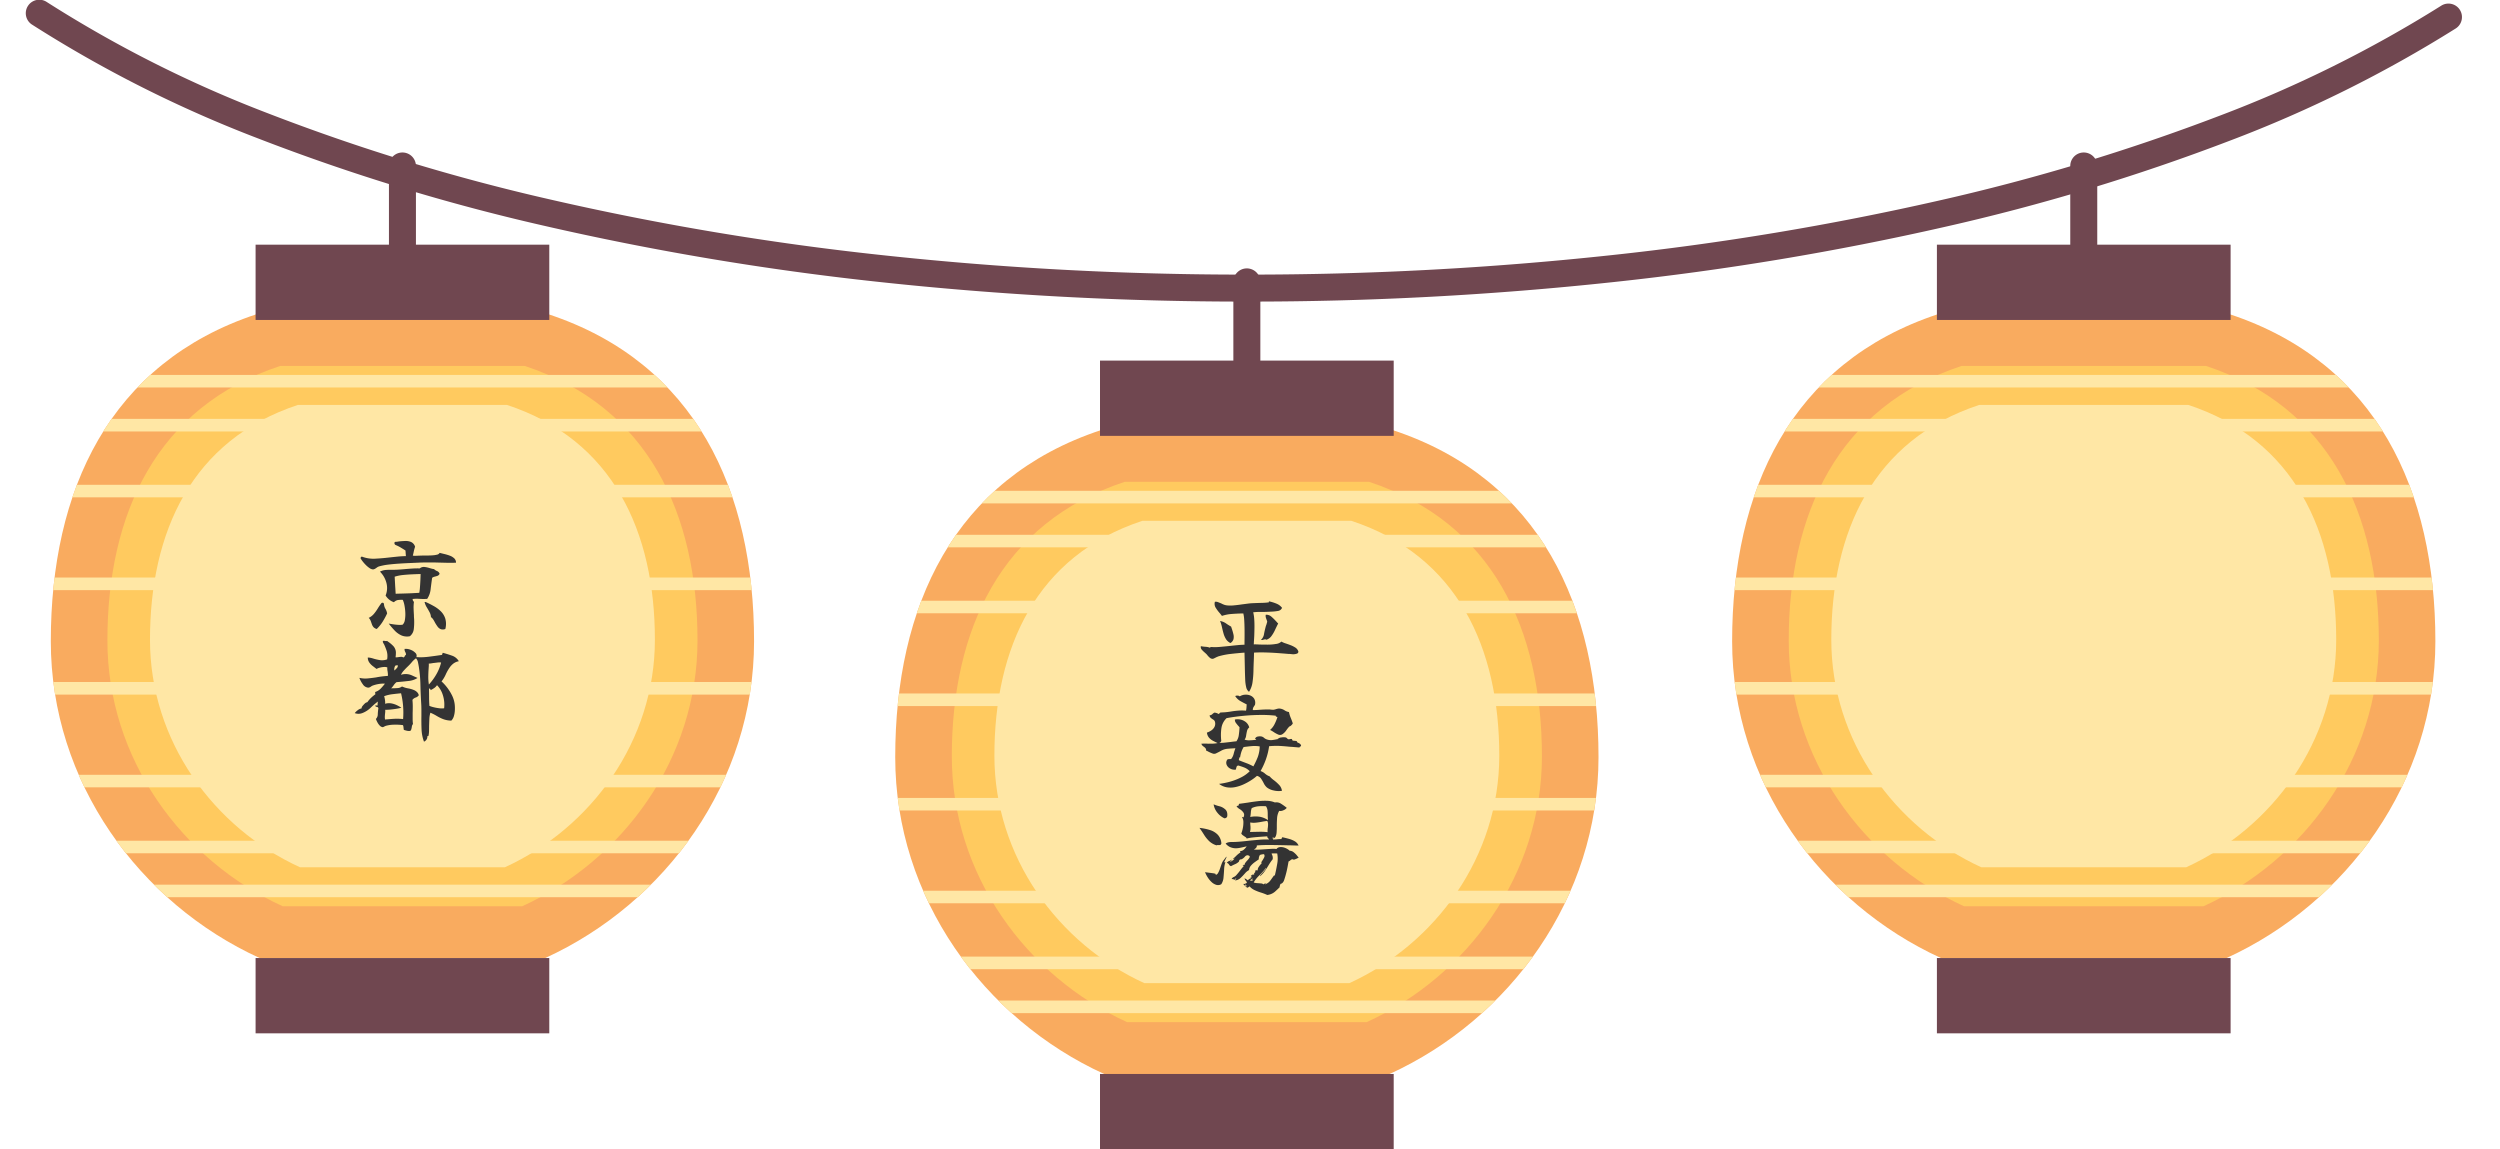 <svg xmlns="http://www.w3.org/2000/svg" xmlns:xlink="http://www.w3.org/1999/xlink" width="370.457" height="170.298" viewBox="0 0 370.457 170.298"><defs><clipPath id="a"><rect width="370.457" height="170.298" fill="none"/></clipPath><clipPath id="b"><path d="M38.3,48.045C16.387,55.27,7.772,74.252,7.772,96.533c0,20.838,13.128,38.788,30.952,46.936H81.031c17.825-8.148,30.952-26.1,30.952-46.936,0-22.28-8.616-41.263-30.533-48.488Z" transform="translate(-7.772 -48.045)" fill="none"/></clipPath><clipPath id="d"><path d="M167.47,65.775C145.552,73,136.937,91.982,136.937,114.263c0,20.838,13.128,38.788,30.951,46.936h42.306c17.825-8.148,30.952-26.1,30.952-46.936,0-22.28-8.616-41.263-30.534-48.488Z" transform="translate(-136.937 -65.775)" fill="none"/></clipPath><clipPath id="f"><path d="M295.486,48.045c-21.918,7.225-30.533,26.207-30.533,48.488,0,20.838,13.127,38.788,30.952,46.936h42.305c17.825-8.148,30.952-26.1,30.952-46.936,0-22.28-8.615-41.263-30.534-48.488Z" transform="translate(-264.953 -48.045)" fill="none"/></clipPath></defs><g transform="translate(-1039.5 -5610.851)"><g transform="translate(1039.5 5610.851)"><g clip-path="url(#a)"><path d="M184.949,44.754a503.948,503.948,0,0,1-54.73-2.937,422.831,422.831,0,0,1-49.457-8.311A306.057,306.057,0,0,1,38.384,20.558,185.045,185.045,0,0,1,4.876,3.673,2,2,0,0,1,7.066.327,181.065,181.065,0,0,0,39.847,16.836,302.059,302.059,0,0,0,81.668,29.611a418.828,418.828,0,0,0,48.987,8.231,499.938,499.938,0,0,0,54.294,2.913,500.189,500.189,0,0,0,53.87-2.867,420.119,420.119,0,0,0,48.664-8.1A304.643,304.643,0,0,0,329.129,17.2,184.269,184.269,0,0,0,361.926.913a2,2,0,0,1,2.163,3.365,188.243,188.243,0,0,1-33.512,16.646,308.631,308.631,0,0,1-42.195,12.757,424.121,424.121,0,0,1-49.13,8.183A504.21,504.21,0,0,1,184.949,44.754Z" transform="translate(-0.187 -0.063)" fill="#704750"/><path d="M0,19.239a2,2,0,0,1-2-2V0A2,2,0,0,1,0-2,2,2,0,0,1,2,0V17.239A2,2,0,0,1,0,19.239Z" transform="translate(59.635 24.596)" fill="#704750"/><path d="M0,19.239a2,2,0,0,1-2-2V0A2,2,0,0,1,0-2,2,2,0,0,1,2,0V17.239A2,2,0,0,1,0,19.239Z" transform="translate(184.762 41.772)" fill="#704750"/><path d="M0,19.239a2,2,0,0,1-2-2V0A2,2,0,0,1,0-2,2,2,0,0,1,2,0V17.239A2,2,0,0,1,0,19.239Z" transform="translate(308.777 24.596)" fill="#704750"/><path d="M81.449,48.046H38.306C16.387,55.271,7.772,74.253,7.772,96.533c0,20.838,13.128,38.789,30.951,46.937H81.031c17.824-8.148,30.951-26.1,30.951-46.937,0-22.279-8.615-41.262-30.533-48.487" transform="translate(-0.243 -1.502)" fill="#f9ab5f"/><path d="M78.249,55.971h-36.2c-18.392,6.062-25.62,21.99-25.62,40.684,0,17.485,11.016,32.547,25.971,39.383H77.9c14.956-6.836,25.971-21.9,25.971-39.383,0-18.695-7.229-34.622-25.619-40.684" transform="translate(-0.513 -1.749)" fill="#ffca5f"/><path d="M75.839,61.937H44.864C29.128,67.125,22.943,80.752,22.943,96.748c0,14.96,9.425,27.848,22.222,33.7H75.538c12.8-5.85,22.222-18.737,22.222-33.7,0-16-6.185-29.623-21.921-34.811" transform="translate(-0.717 -1.936)" fill="#ffe7a5"/><rect width="43.521" height="11.155" transform="translate(37.874 36.257)" fill="#704750"/><rect width="43.521" height="11.155" transform="translate(37.874 141.967)" fill="#704750"/></g><g transform="translate(7.529 46.543)"><g clip-path="url(#b)"><path d="M86.084.931H0V-.931H86.084Z" transform="translate(10.087 9.945)" fill="#ffe7a5"/><path d="M91.288.931H0V-.931H91.288Z" transform="translate(7.485 16.457)" fill="#ffe7a5"/><path d="M108.835.931H0V-.931H108.835Z" transform="translate(-1.289 26.226)" fill="#ffe7a5"/><path d="M121.315.931H0V-.931H121.315Z" transform="translate(-7.529 39.973)" fill="#ffe7a5"/><path d="M75.593.931H0V-.931H75.593Z" transform="translate(15.332 85.479)" fill="#ffe7a5"/><path d="M90.473.931H0V-.931H90.473Z" transform="translate(7.892 78.967)" fill="#ffe7a5"/><path d="M103.842.931H0V-.931H103.842Z" transform="translate(1.208 69.199)" fill="#ffe7a5"/><path d="M119.658.931H0V-.931H119.658Z" transform="translate(-6.7 55.451)" fill="#ffe7a5"/></g></g><g clip-path="url(#a)"><path d="M210.614,65.776H167.47C145.552,73,136.937,91.984,136.937,114.263c0,20.838,13.128,38.789,30.951,46.937H210.2c17.824-8.148,30.951-26.1,30.951-46.937,0-22.279-8.615-41.262-30.533-48.487" transform="translate(-4.28 -2.056)" fill="#f9ab5f"/><path d="M207.413,73.7h-36.2c-18.392,6.062-25.62,21.99-25.62,40.685,0,17.484,11.016,32.546,25.971,39.382h35.5c14.956-6.836,25.972-21.9,25.972-39.382,0-18.7-7.23-34.623-25.619-40.685" transform="translate(-4.55 -2.303)" fill="#ffca5f"/><path d="M205,79.667H174.028c-15.735,5.188-21.921,18.815-21.921,34.811,0,14.96,9.425,27.849,22.222,33.7H204.7c12.8-5.849,22.221-18.737,22.221-33.7,0-16-6.185-29.623-21.921-34.811" transform="translate(-4.754 -2.49)" fill="#ffe7a5"/><rect width="43.521" height="11.155" transform="translate(163.001 53.433)" fill="#704750"/><rect width="43.521" height="11.155" transform="translate(163.001 159.143)" fill="#704750"/></g><g transform="translate(132.657 63.719)"><g clip-path="url(#d)"><path d="M86.084.931H0V-.931H86.084Z" transform="translate(10.086 9.945)" fill="#ffe7a5"/><path d="M91.288.931H0V-.931H91.288Z" transform="translate(7.484 16.457)" fill="#ffe7a5"/><path d="M108.835.931H0V-.931H108.835Z" transform="translate(-1.289 26.226)" fill="#ffe7a5"/><path d="M121.315.931H0V-.931H121.315Z" transform="translate(-7.53 39.973)" fill="#ffe7a5"/><path d="M75.593.931H0V-.931H75.593Z" transform="translate(15.331 85.479)" fill="#ffe7a5"/><path d="M90.473.931H0V-.931H90.473Z" transform="translate(7.891 78.967)" fill="#ffe7a5"/><path d="M103.842.931H0V-.931H103.842Z" transform="translate(1.207 69.199)" fill="#ffe7a5"/><path d="M119.658.931H0V-.931H119.658Z" transform="translate(-6.701 55.451)" fill="#ffe7a5"/></g></g><g clip-path="url(#a)"><path d="M338.63,48.046H295.486c-21.918,7.225-30.533,26.207-30.533,48.487,0,20.838,13.127,38.789,30.951,46.937h42.307c17.824-8.148,30.951-26.1,30.951-46.937,0-22.279-8.615-41.262-30.533-48.487" transform="translate(-8.281 -1.502)" fill="#f9ab5f"/><path d="M335.429,55.971h-36.2c-18.392,6.062-25.62,21.99-25.62,40.684,0,17.485,11.016,32.547,25.971,39.383h35.5c14.956-6.836,25.971-21.9,25.971-39.383,0-18.695-7.229-34.622-25.619-40.684" transform="translate(-8.551 -1.749)" fill="#ffca5f"/><path d="M333.02,61.937H302.044c-15.735,5.188-21.921,18.815-21.921,34.811,0,14.96,9.425,27.848,22.222,33.7h30.373c12.8-5.85,22.222-18.737,22.222-33.7,0-16-6.185-29.623-21.921-34.811" transform="translate(-8.755 -1.936)" fill="#ffe7a5"/><rect width="43.521" height="11.155" transform="translate(287.016 36.257)" fill="#704750"/><rect width="43.521" height="11.155" transform="translate(287.016 141.967)" fill="#704750"/></g><g transform="translate(256.672 46.543)"><g clip-path="url(#f)"><path d="M86.084.931H0V-.931H86.084Z" transform="translate(10.086 9.945)" fill="#ffe7a5"/><path d="M91.288.931H0V-.931H91.288Z" transform="translate(7.484 16.457)" fill="#ffe7a5"/><path d="M108.835.931H0V-.931H108.835Z" transform="translate(-1.289 26.226)" fill="#ffe7a5"/><path d="M121.315.931H0V-.931H121.315Z" transform="translate(-7.53 39.973)" fill="#ffe7a5"/><path d="M75.593.931H0V-.931H75.593Z" transform="translate(15.331 85.479)" fill="#ffe7a5"/><path d="M90.473.931H0V-.931H90.473Z" transform="translate(7.891 78.967)" fill="#ffe7a5"/><path d="M103.842.931H0V-.931H103.842Z" transform="translate(1.207 69.199)" fill="#ffe7a5"/><path d="M119.658.931H0V-.931H119.658Z" transform="translate(-6.701 55.451)" fill="#ffe7a5"/></g></g></g><path d="M15.12-4.624a.292.292,0,0,1-.152.432,1.645,1.645,0,0,1-.808.08q-.112-.016-.232-.024t-.248-.008q-.72-.064-1.608-.128T10.28-4.36q-.9-.024-1.688.024,0,.432-.032,1.192T8.512-1.68A13.733,13.733,0,0,1,8.376.032a3.49,3.49,0,0,1-.52,1.44,1.132,1.132,0,0,1-.424-.7,5.653,5.653,0,0,1-.144-1.1q-.024-.608-.04-1.152-.016-.736-.032-1.44L7.184-4.336q-.9.064-1.968.184a10.838,10.838,0,0,0-1.92.376L3.12-3.7q-.1.04-.192.088-.144.08-.288.144a.472.472,0,0,1-.256.048.649.649,0,0,1-.36-.176,2.761,2.761,0,0,1-.344-.36,1.7,1.7,0,0,0-.288-.3q-.048-.048-.144-.128A3.684,3.684,0,0,1,.84-4.792a.552.552,0,0,1-.12-.5,4.37,4.37,0,0,0,.664.088,2.4,2.4,0,0,1,.68.136.229.229,0,0,1,.176-.1,8.268,8.268,0,0,0,1.392-.024q.784-.072,1.552-.152.56-.064,1.08-.112t.92-.048q0-.3.008-.92t0-1.344Q7.184-8.5,7.144-9.144a5.245,5.245,0,0,0-.136-1q-.912.016-1.72.08a5.757,5.757,0,0,0-1.448.288q-.08-.112-.176-.232t-.208-.248A5.652,5.652,0,0,1,2.912-11a1.074,1.074,0,0,1-.112-.872.917.917,0,0,1,.464.056l.464.184a3.5,3.5,0,0,0,.376.176,1.837,1.837,0,0,0,.424.112,4.674,4.674,0,0,0,1.064.008q.6-.056,1.24-.152.384-.048.776-.1a7.773,7.773,0,0,1,.776-.072q.7-.032,1.352-.048a8.632,8.632,0,0,0,1.064-.08q-.032-.08.008-.12a.083.083,0,0,1,.1-.008,6.179,6.179,0,0,1,1.048.336,1.918,1.918,0,0,1,.792.608.768.768,0,0,1-.632.464,7.238,7.238,0,0,1-.984.1q-.1,0-.184.008t-.168.008q-.56.032-1.16.024a8.791,8.791,0,0,0-1.144.056,5.987,5.987,0,0,1,.152,1.04q.04.592.032,1.216T8.632-6.88q-.024.56-.056.944,0,.112-.008.216t-.008.168A2.24,2.24,0,0,1,8.9-5.56q.216.008.488.024.544.016,1.216.016a7.457,7.457,0,0,0,1.24-.1,1.409,1.409,0,0,0,.808-.352,3,3,0,0,0,.608.264q.368.12.744.264a3.845,3.845,0,0,1,.68.336A1.092,1.092,0,0,1,15.12-4.624ZM12.176-8.656q-.24.464-.472.968a5.1,5.1,0,0,1-.528.9,1.466,1.466,0,0,1-.76.544.246.246,0,0,0-.2-.064A1.764,1.764,0,0,0,10-6.256a1.263,1.263,0,0,1-.192.048.251.251,0,0,1-.176-.032,1.4,1.4,0,0,0,.44-.816q.088-.5.248-1.1a1.158,1.158,0,0,1,.048-.168q.032-.088.064-.168.048-.176.088-.312a.322.322,0,0,0,.024-.168.5.5,0,0,1-.032-.1q-.08-.208-.152-.424a.876.876,0,0,1-.024-.456,1.159,1.159,0,0,1,.824.28,7.25,7.25,0,0,1,.648.632q.1.1.184.2A1.5,1.5,0,0,0,12.176-8.656ZM5.2-8.192,5.264-8l.064.192q.128.384.216.768a1.533,1.533,0,0,1,.008.712A.963.963,0,0,1,5.1-5.76a1.546,1.546,0,0,1-.664-.584,3.245,3.245,0,0,1-.36-.832q-.128-.456-.232-.936a5.5,5.5,0,0,0-.28-.912,2.176,2.176,0,0,1,.872.352A8.35,8.35,0,0,0,5.2-8.192ZM15.568,9.448q0,.08-.112.128a.2.2,0,0,0-.08.048.13.13,0,0,0-.032.1q-.416-.032-.768-.064t-.688-.048q-.752-.08-1.448-.12a11.251,11.251,0,0,0-1.608.04,9.957,9.957,0,0,1-.5,2.016,10.9,10.9,0,0,1-.768,1.664,1.977,1.977,0,0,1,.672.392,1.978,1.978,0,0,0,.672.392,3.627,3.627,0,0,0,.632.576,5.813,5.813,0,0,1,.768.688,1.552,1.552,0,0,1,.424.88,3.13,3.13,0,0,1-1.208-.048A2.4,2.4,0,0,1,10.5,15.64a1.978,1.978,0,0,1-.456-.608,6.119,6.119,0,0,0-.4-.688.993.993,0,0,0-.616-.416,6.729,6.729,0,0,1-.84.632,9,9,0,0,1-1.1.608,5.75,5.75,0,0,1-1.24.416,3.485,3.485,0,0,1-1.264.04,2.54,2.54,0,0,1-1.168-.512,10.7,10.7,0,0,0,1.664-.336,8.744,8.744,0,0,0,1.6-.624,5.021,5.021,0,0,0,1.28-.912,2.209,2.209,0,0,0-.768-.536,8.975,8.975,0,0,0-.928-.312.3.3,0,0,0-.264.224q-.056.192-.1.384a1.3,1.3,0,0,1-.816-.144,1.128,1.128,0,0,1-.552-.584.792.792,0,0,1,.12-.776.734.734,0,0,1,.248-.056q.136-.008.3-.008a1.919,1.919,0,0,0,.376-.752,6.533,6.533,0,0,1,.264-.848l-.544.032q-.288.016-.624.048a2.371,2.371,0,0,0-.9.264q-.352.2-.816.424a.632.632,0,0,1-.512.008q-.272-.1-.544-.232-.112-.064-.208-.112a1.466,1.466,0,0,0-.192-.08.537.537,0,0,0-.1-.36,1.224,1.224,0,0,0-.248-.216,1.649,1.649,0,0,1-.208-.176A.5.5,0,0,1,.8,9.16q.272-.016.52-.016t.472.016q.352,0,.688-.008a4.01,4.01,0,0,0,.72-.088q-.352-.16-.7-.344a2.006,2.006,0,0,1-.584-.464,1.413,1.413,0,0,1-.3-.744,2.377,2.377,0,0,0,.624-.3A1.47,1.47,0,0,0,2.72,6.7a1.04,1.04,0,0,0,.1-.728.533.533,0,0,0-.232-.36Q2.4,5.5,2.224,5.36a.574.574,0,0,1-.208-.408.633.633,0,0,0,.4-.168,1.124,1.124,0,0,1,.32-.232,1.318,1.318,0,0,1,.608.208.472.472,0,0,0,.16-.128.264.264,0,0,1,.176-.1q.56-.016.952-.064t.744-.112q.448-.064.9-.1a7.4,7.4,0,0,1,1.136.008,2.818,2.818,0,0,0,.064-.44q.016-.232.032-.488-.512-.256-.944-.5A2.147,2.147,0,0,1,5.808,2.1a.6.6,0,0,1,.36-.064.437.437,0,0,1,.312.112A1.622,1.622,0,0,1,7.224,1.9a1.725,1.725,0,0,1,.808.112,1.22,1.22,0,0,1,.6.5,1.215,1.215,0,0,1,.1.9q-.112.16-.216.328a.827.827,0,0,0-.1.44q.144,0,.36-.008t.472-.024Q9.6,4.12,10,4.1t.816-.016q.08,0,.16.008a1.012,1.012,0,0,1,.144.024q.1,0,.176.008t.144.008a2.313,2.313,0,0,0,.232-.04q.1-.024.2-.056a1.968,1.968,0,0,1,.28-.072.981.981,0,0,1,.28-.008,1.6,1.6,0,0,1,.688.256,1.567,1.567,0,0,0,.656.256,4.279,4.279,0,0,0,.264.872q.184.44.3.808a.754.754,0,0,1-.1.16q-.056.064-.168.176a.524.524,0,0,1-.136.08.524.524,0,0,0-.136.08,4.365,4.365,0,0,0-.424.536,2.116,2.116,0,0,1-.5.52.654.654,0,0,1-.68.112,4.534,4.534,0,0,1-.648-.352q-.144-.1-.288-.184a2.5,2.5,0,0,0-.288-.152,2.717,2.717,0,0,0,.68-.888,6.943,6.943,0,0,0,.408-1q-.016-.048-.112-.064a.385.385,0,0,1-.1-.04q-.04-.024-.024-.12A17.661,17.661,0,0,0,9.52,4.9q-1.264.008-2.56.136t-2.432.336a2.557,2.557,0,0,0-.768,1.5,7.231,7.231,0,0,0-.016,1.864.4.4,0,0,1-.32.288A4.554,4.554,0,0,0,4.272,9l.88-.1q.224-.032.432-.056t.4-.04a1.98,1.98,0,0,0,.352-.9,11.794,11.794,0,0,0,.112-1.184q-.032-.032-.072-.08t-.088-.1a5.515,5.515,0,0,1-.36-.44.779.779,0,0,1-.168-.52,1.918,1.918,0,0,1,1.408.232,1.508,1.508,0,0,1,.72.936.969.969,0,0,0-.336.544q-.08.336-.128.68a1.265,1.265,0,0,1-.224.584,1.921,1.921,0,0,0,.768.1,7.169,7.169,0,0,0,.9-.08q.064-.064.048-.08a.065.065,0,0,0-.048-.016q-.1-.016-.112-.064a.507.507,0,0,1,.376-.312,1.559,1.559,0,0,1,.52-.024.813.813,0,0,1,.424.208,1.229,1.229,0,0,0,.472.256,1.727,1.727,0,0,0,.784.072q.384-.056.672-.12a1.023,1.023,0,0,0,.16-.032q.016-.048-.064-.048.016-.048.04-.04a.037.037,0,0,1,.024.04.9.9,0,0,1,.488-.184,1.848,1.848,0,0,1,.616-.008.409.409,0,0,1,.208.128.634.634,0,0,0,.192.144.254.254,0,0,0,.112.008,1.08,1.08,0,0,0,.128-.024,1.012,1.012,0,0,1,.144-.024.336.336,0,0,1,.16.024q.016,0,.032.08a.233.233,0,0,0,.032.1.642.642,0,0,0,.32.072.869.869,0,0,1,.352.072.2.2,0,0,1,.032.08.2.2,0,0,0,.032.08q.176.08.336.168A.486.486,0,0,1,15.568,9.448ZM9.44,9.56a4.835,4.835,0,0,0-1.208-.04q-.6.056-1.176.136a3.54,3.54,0,0,0-.368.824,5.694,5.694,0,0,0-.16.712.071.071,0,0,1-.112.016q-.048-.032-.064.032.08.048.032.176-.016.048-.032.1a.12.12,0,0,0,.016.1q.592.24,1.112.432A7.549,7.549,0,0,1,8.5,12.52a12.278,12.278,0,0,0,.632-1.336A4.781,4.781,0,0,0,9.44,9.56Zm5.776,16.488a.2.2,0,0,1-.08.032,2.939,2.939,0,0,1-.448.208.432.432,0,0,1-.416-.016.7.7,0,0,0-.28.16.891.891,0,0,1-.28.176q-.128.768-.272,1.408a14.124,14.124,0,0,1-.384,1.36,1.133,1.133,0,0,1-.192.352.593.593,0,0,1-.352.208l-.032.1-.032.1a.912.912,0,0,0-.048.16.256.256,0,0,0,0,.128q-.3.3-.712.672a2.134,2.134,0,0,1-1.128.48,7.359,7.359,0,0,0-.944-.36,6.956,6.956,0,0,1-.936-.36,2.227,2.227,0,0,1-.744-.56A.849.849,0,0,1,7.6,30.5q-.1-.016-.112-.08t-.176-.08q0-.08.1-.064t.12-.048a.275.275,0,0,1-.136-.136l-.024-.072q-.112.016-.056.112l.056.1a.71.71,0,0,1-.248-.12.129.129,0,0,1-.04-.2.128.128,0,0,0,.128.024l.144-.056a.2.2,0,0,1,.08-.048l.1-.032a.542.542,0,0,0-.168-.344.559.559,0,0,1-.168-.36l.192.112a2.1,2.1,0,0,1,.3.208.6.6,0,0,1,.256-.24q.144-.064.3-.144-.016-.048-.08-.032a.3.3,0,0,1-.1.016q0-.032.08-.112a.288.288,0,0,0,.088-.1q.024-.048-.1-.048a.092.092,0,0,1,.112-.1.092.092,0,0,0,.112-.1q.048-.048.144,0,.1.032.128,0a.221.221,0,0,1-.008-.192.629.629,0,0,1,.088-.112.206.206,0,0,0,.072-.08q.024-.048-.04-.16a.356.356,0,0,1,.288-.1l.112.032a.771.771,0,0,1,.12-.48q.136-.208.264-.368A1.57,1.57,0,0,0,9.7,26.9a.212.212,0,0,0,.048-.168l-.1.112a.21.21,0,0,1,.048-.16q.064-.1.144-.224A3.2,3.2,0,0,0,10.1,26a.438.438,0,0,0-.024-.464,1.591,1.591,0,0,0-.328.032,1.93,1.93,0,0,0-.28.08A1.134,1.134,0,0,0,9.3,26.3q-.288.192-.608.424a3.23,3.23,0,0,0-.56.512,1.122,1.122,0,0,0-.272.648,2.065,2.065,0,0,0-.624.512,8.377,8.377,0,0,1-.64.664,1.334,1.334,0,0,1-.784.36.121.121,0,0,1,.016-.112.251.251,0,0,1,.064-.048q.08-.064.08-.112-.1-.032-.12,0a.28.28,0,0,0-.04.08q-.016.08-.064.08a.284.284,0,0,1-.1-.016l-.088-.032q-.048-.016-.112-.032a.4.4,0,0,0-.16,0,.23.23,0,0,1,.08-.16.841.841,0,0,1,.16-.128,1.1,1.1,0,0,0,.5-.368q.288-.32.568-.7a5.452,5.452,0,0,1,.488-.584q-.016-.048-.088-.048H6.912A.282.282,0,0,1,7.12,27.1l.128-.016q-.064-.1.048-.256a3.425,3.425,0,0,1,.272-.336,2.657,2.657,0,0,0,.3-.36.344.344,0,0,0,.08-.312.631.631,0,0,0-.24-.12.328.328,0,0,0-.192.008.588.588,0,0,0-.288.208,1.289,1.289,0,0,1-.336.288.429.429,0,0,1-.248.1.23.23,0,0,0-.168.056.266.266,0,0,0-.088.168.238.238,0,0,1-.1.168,1.833,1.833,0,0,1-.488.312q-.248.1-.616.3a.49.49,0,0,1-.3-.248.444.444,0,0,0-.32-.232.62.62,0,0,1,.36-.288,1.79,1.79,0,0,0,.424-.224l-.064.1a.535.535,0,0,1-.272.184q.112.08.336-.08a1.613,1.613,0,0,0,.336-.3q0-.064-.064-.032a.213.213,0,0,1-.072.048.092.092,0,0,1-.088-.016,3.687,3.687,0,0,0,.488-.432,3.388,3.388,0,0,1,.616-.5.155.155,0,0,0-.016-.152L6.5,25.072a.8.8,0,0,0,.584-.216,2.226,2.226,0,0,0,.424-.488l-.3.072q-.3.072-.664.144a3.339,3.339,0,0,1-.624.072,2.142,2.142,0,0,1-.832-.16,1.852,1.852,0,0,1-.7-.544,1.208,1.208,0,0,1,.4-.176,2.148,2.148,0,0,1,.48-.048q.576,0,1.232-.056t1.328-.136q.8-.08,1.56-.144a10.508,10.508,0,0,1,1.4-.032.163.163,0,0,0-.04-.12.576.576,0,0,1-.072-.088.824.824,0,0,1-.088-.1.231.231,0,0,1-.024-.168l-1.048.072q-.584.04-1.128.1a5.76,5.76,0,0,0-.88.16.363.363,0,0,0-.184-.224q-.168-.112-.352-.24a.786.786,0,0,1-.264-.288,4.212,4.212,0,0,0,.224-.768,4.168,4.168,0,0,0,.088-.92,1.359,1.359,0,0,0-.216-.76.37.37,0,0,1,.152.032l.072.032a.784.784,0,0,0,.1-.44.687.687,0,0,0-.152-.344,1.73,1.73,0,0,0-.5-.44,1.535,1.535,0,0,1-.464-.408.155.155,0,0,1,.12-.08q.088-.016.152-.032a.282.282,0,0,0,.056-.144.2.2,0,0,1,.056-.128q.288-.032.616-.08t.7-.1q.672-.112,1.4-.2a8.92,8.92,0,0,1,1.392-.064,3.339,3.339,0,0,1,1.192.248,1.239,1.239,0,0,1,.9.184,9.418,9.418,0,0,1,.8.568l.048.048a1.135,1.135,0,0,1-.528.368.96.96,0,0,1-.592.08,2.5,2.5,0,0,0-.312,1.08q-.04.6-.04,1.16v.352q0,.176-.016.336a3.39,3.39,0,0,1-.032.424,1.417,1.417,0,0,1-.136.456.508.508,0,0,1-.328.272v-.224a.174.174,0,0,0-.1.136.3.3,0,0,0,.032.136.674.674,0,0,1,.016.112q.208,0,.344-.008t.264-.024q.128-.016.264-.024t.344-.008a.244.244,0,0,0,.088-.136.244.244,0,0,1,.088-.136q.5.112.968.24a3.517,3.517,0,0,1,.856.352,1.4,1.4,0,0,1,.576.64q-.368,0-.752-.016t-.768-.016q-1.216-.032-2.448-.048t-2.224.064a.446.446,0,0,1-.1.344.951.951,0,0,1-.232.2l-.112.064a6.372,6.372,0,0,0,.848.008q.448-.024.9-.056.464-.032.88-.056a3.606,3.606,0,0,1,.736.024.6.6,0,0,1,.28-.224,1.049,1.049,0,0,1,.376-.064,1.726,1.726,0,0,1,.72.168,1.958,1.958,0,0,1,.576.376.986.986,0,0,1,.568.208,3.074,3.074,0,0,1,.448.424Q15.088,25.888,15.216,26.048Zm-3.184-.624q-.432-.016-.832,0,.016.064.032.12a.369.369,0,0,0,.048.1,1.449,1.449,0,0,1,.08.256,1.142,1.142,0,0,1,0,.384,7.6,7.6,0,0,0-.592.856q-.272.456-.568.888a3.6,3.6,0,0,1-.712.768q-.032-.048.088-.192t.28-.32q.192-.208.368-.424t.144-.312a10.357,10.357,0,0,1-.992,1.128,4.826,4.826,0,0,0-.832,1.048,2.019,2.019,0,0,0,.528.1q.288.016.544.04A.668.668,0,0,1,10,30a.637.637,0,0,0,.16-.1.35.35,0,0,1,.224-.064q0,.048-.08.064-.1.032-.08.1a1.592,1.592,0,0,0,.8-.576l.576-.8.016.056q.016.056.048.056l.032-.128.032-.128q.176-.752.312-1.56A4.016,4.016,0,0,0,12.032,25.424ZM4.5,25.9q.048.016-.016.16t-.144.3q-.048.112-.1.2a.669.669,0,0,0-.064.152q0,.08.064.016.1-.064.1.032a3.77,3.77,0,0,0-.176,1.024q-.032.608-.088,1.2a2.084,2.084,0,0,1-.328.992.923.923,0,0,1-.744.1,1.784,1.784,0,0,1-.7-.416,3.481,3.481,0,0,1-.576-.7,4.493,4.493,0,0,1-.392-.76l.552.072q.312.04.6.08a1.444,1.444,0,0,1,.416.1q.032.016.016.088l-.016.072a.585.585,0,0,0,.376-.312,3.421,3.421,0,0,0,.272-.624q.12-.36.248-.712a1.846,1.846,0,0,1,.32-.576q.08-.1.176-.232A3.226,3.226,0,0,1,4.5,25.9ZM3.76,23.952q-.08.192-.184.216a.585.585,0,0,1-.216.008H3.2a.309.309,0,0,0-.16.048A2.728,2.728,0,0,1,1.952,23.6a4.874,4.874,0,0,1-.76-.944q-.328-.528-.68-1.024a8.138,8.138,0,0,1,1.552.32,2.729,2.729,0,0,1,1.16.7A2.1,2.1,0,0,1,3.76,23.952Zm6.9-3.472-.016-.272q-.016-.272-.016-.448v-.128a5.3,5.3,0,0,0-.032-.6,1.518,1.518,0,0,0-.224-.6,6.176,6.176,0,0,0-1.088,0,2.905,2.905,0,0,0-1.024.272,2.006,2.006,0,0,0-.136.632,5.249,5.249,0,0,1-.088.68A4.156,4.156,0,0,1,9.528,20,3.236,3.236,0,0,1,10.656,20.48Zm-.048,1.792a2.489,2.489,0,0,1-.008-.344,2.619,2.619,0,0,1,.04-.344,4.124,4.124,0,0,0,.032-.512.952.952,0,0,0-.128-.48q-.16.032-.328.056t-.344.056q-.48.1-.96.152a2.817,2.817,0,0,1-.88-.024q0,.176.008.3t.024.24a3.581,3.581,0,0,1,.008.408A2.54,2.54,0,0,1,8,22.24q.224,0,.416-.008t.368-.008q.48-.016.88-.016A8.228,8.228,0,0,1,10.608,22.272ZM4.624,19.92a.377.377,0,0,1-.176.232.41.41,0,0,1-.256.056,2.9,2.9,0,0,1-1.048-.848,2.541,2.541,0,0,1-.536-1.216,5.53,5.53,0,0,0,.84.28,1.94,1.94,0,0,1,.792.392.926.926,0,0,1,.328.424A1.426,1.426,0,0,1,4.624,19.92ZM8.4,29.36l-.056.032q-.056.032-.088-.032l.1-.08q.1-.08.016-.144a1.388,1.388,0,0,1-.144.112,1,1,0,0,0-.144.1.117.117,0,0,0-.048.12.346.346,0,0,1,.208,0,.229.229,0,0,0,.12,0Q8.416,29.456,8.4,29.36Z" transform="translate(1216.729 5711.895)" fill="#333"/><path d="M12.64-8.016a.562.562,0,0,1-.312.3,3.58,3.58,0,0,1-.408.12,1.047,1.047,0,0,0-.384.176q-.128.88-.224,1.7A3.126,3.126,0,0,1,10.8-4.3q-.3.016-.552.016T9.76-4.3Q9.5-4.32,9.232-4.32a5.513,5.513,0,0,0-.576.032.348.348,0,0,0,.016.192,1.046,1.046,0,0,0,.064.112.446.446,0,0,1,.1.16,6.093,6.093,0,0,0-.048.968q.016.456.048.952,0,.16.008.312t.024.328A8.872,8.872,0,0,1,8.816.184,1.584,1.584,0,0,1,8.24,1.232a2.092,2.092,0,0,1-1.256-.12A3.193,3.193,0,0,1,5.976.384,12.579,12.579,0,0,1,5.1-.64l.232.04q.232.04.576.088T6.6-.448A2.276,2.276,0,0,0,7.168-.48a1.244,1.244,0,0,0,.328-.7A4.817,4.817,0,0,0,7.56-2.248a7.119,7.119,0,0,0-.128-1.1,3.322,3.322,0,0,0-.248-.808,3.846,3.846,0,0,0-.76.032,1.131,1.131,0,0,0-.552.32A2.305,2.305,0,0,1,4.64-4.8a2.949,2.949,0,0,0,.1-1.944,3.6,3.6,0,0,0-.936-1.592,2.254,2.254,0,0,1,.944-.256,8.3,8.3,0,0,1,.864-.016q.48,0,.984-.032t1-.08q.544-.048,1.08-.08T9.7-8.816a.939.939,0,0,1,.688-.216,4.039,4.039,0,0,1,.72.152l.352.1a2.037,2.037,0,0,0,.352.064,1.4,1.4,0,0,0,.464.3A.625.625,0,0,1,12.64-8.016Zm2.432-1.648q-.624.032-1.28.016L12.48-9.68Q11.792-9.7,11.1-9.7T9.76-9.68q-.624.032-1.424.064t-1.664.088q-.864.056-1.656.152A8.477,8.477,0,0,0,3.632-9.1a1.572,1.572,0,0,0-.168.08,1.151,1.151,0,0,0-.168.112,2,2,0,0,1-.264.168.591.591,0,0,1-.28.072,1.044,1.044,0,0,1-.5-.2,3.738,3.738,0,0,1-.544-.456,5.485,5.485,0,0,1-.48-.544,3.72,3.72,0,0,1-.3-.448q.032-.256.224-.24a4.715,4.715,0,0,0,1.92.3q.992-.048,2.08-.176.592-.064,1.216-.128t1.28-.08q-.016-.176-.032-.408t-.032-.424q-.352-.224-.712-.44a5.3,5.3,0,0,0-.76-.376.3.3,0,0,1-.16-.24.21.21,0,0,1,.1-.224,2.469,2.469,0,0,0,.272-.016q.144-.016.3-.048.448-.048.928-.064a1.993,1.993,0,0,1,.88.16,1.089,1.089,0,0,1,.576.7,5.5,5.5,0,0,0-.2.728q-.072.36-.136.584a1.985,1.985,0,0,0,.416.024q.24-.008.56-.024.144,0,.312-.008t.36-.008H10.7q.416,0,.824-.024a3.822,3.822,0,0,0,.72-.1.584.584,0,0,0,.408-.272q.3.08.712.176a6.48,6.48,0,0,1,.792.24,1.915,1.915,0,0,1,.648.392A.848.848,0,0,1,15.072-9.664ZM9.824-7.984q-.592.016-1.28.048t-1.352.1a6.041,6.041,0,0,0-1.208.248q.016.288.04.76t.056.952q.032.48.048.816.432-.016,1.064-.032T8.48-5.136q.656-.032,1.152-.064a7.328,7.328,0,0,0,.1-.848q.04-.528.064-1.064T9.824-7.984ZM13.488.16A.937.937,0,0,1,12.8.184,1.14,1.14,0,0,1,12.336-.2a6.513,6.513,0,0,1-.368-.568,5.127,5.127,0,0,0-.272-.48A1.183,1.183,0,0,0,11.36-1.6a1.692,1.692,0,0,0-.208-.728q-.192-.36-.4-.7a2.584,2.584,0,0,1-.288-.632q-.08-.128-.016-.16a.246.246,0,0,1,.176,0,.174.174,0,0,0,.064.032q.528.24,1.1.56a4.768,4.768,0,0,1,1.032.768,2.644,2.644,0,0,1,.664,1.088A2.869,2.869,0,0,1,13.488.16Zm-8.624-2.3A10.991,10.991,0,0,1,4.192-.9,5.716,5.716,0,0,1,3.328.16.954.954,0,0,1,2.84-.12a1.326,1.326,0,0,1-.232-.416q-.08-.232-.168-.48a1.369,1.369,0,0,0-.3-.472,2.282,2.282,0,0,0,.776-.6,6.562,6.562,0,0,0,.568-.8,7.772,7.772,0,0,1,.56-.808.447.447,0,0,1,.208-.032.346.346,0,0,1,.128.128l.016.016a1.543,1.543,0,0,0,.208.736A1.943,1.943,0,0,1,4.864-2.144Zm10.624,7.08a1.886,1.886,0,0,0-.792.336,2.7,2.7,0,0,0-.552.576A6.427,6.427,0,0,0,13.552,6.9a4.877,4.877,0,0,1-.624,1.032,6.584,6.584,0,0,1,.824.9A6.877,6.877,0,0,1,14.5,10.04a3.99,3.99,0,0,1,.392,1.424,5.26,5.26,0,0,1,.008.776,3.594,3.594,0,0,1-.144.84,1.529,1.529,0,0,1-.376.656,3.517,3.517,0,0,1-1.2-.216,6.173,6.173,0,0,1-.96-.472,7.126,7.126,0,0,0-.944-.48,3.539,3.539,0,0,0-.152.912q-.024.512-.04,1.024,0,.4-.008.768a3.655,3.655,0,0,1-.072.672.086.086,0,0,1-.112.08.064.064,0,0,0-.064.032.805.805,0,0,1-.5.8,5.787,5.787,0,0,1-.36-1.816q-.04-.968-.024-1.96v-.96q0-.48-.032-.96-.08-1.344-.112-2.712A19.311,19.311,0,0,0,9.568,5.8q-.048-.3-.128-.688a1.175,1.175,0,0,0-.3-.608,3.341,3.341,0,0,0-.616.576,7.327,7.327,0,0,1-.6.64q-.24.224-.56.576a2.4,2.4,0,0,0-.448.656A2.162,2.162,0,0,1,7.6,6.84a2.219,2.219,0,0,1,.944.2q.432.2.832.376a2.942,2.942,0,0,1-1.344.448q-.832.1-1.776.176a1.992,1.992,0,0,0-.408.44,3.943,3.943,0,0,1-.376.472q.464,0,.9-.032a1.218,1.218,0,0,0,.7-.24,3.457,3.457,0,0,0,.9.28,3.92,3.92,0,0,1,.9.264,1.567,1.567,0,0,1,.424.288.994.994,0,0,1,.264.464.879.879,0,0,1-.464.344.965.965,0,0,0-.48.344q.048.5.048.992t-.016.96v.88a5.35,5.35,0,0,0,.048.752.686.686,0,0,0-.168.392,2.332,2.332,0,0,1-.1.44.247.247,0,0,1-.24.192,1.34,1.34,0,0,1-.424-.04q-.232-.056-.424-.12-.032-.176-.048-.368a1.036,1.036,0,0,0-.08-.336,7.9,7.9,0,0,0-1.3-.064,4.623,4.623,0,0,0-1.264.176.586.586,0,0,0-.1.048.471.471,0,0,1-.12.048.594.594,0,0,1-.12.072.266.266,0,0,1-.1.024.743.743,0,0,1-.44-.24,2.116,2.116,0,0,1-.344-.48,3.828,3.828,0,0,1-.224-.5.945.945,0,0,0,.28-.7,8.161,8.161,0,0,1,.088-.872.238.238,0,0,0-.208-.208.382.382,0,0,1-.256-.144q0-.1.168-.08l.168.016q.016-.224.032-.408l.016-.184a12.109,12.109,0,0,0-1.072.928,3.627,3.627,0,0,1-1.232.784,1.559,1.559,0,0,1-1.12,0,2.535,2.535,0,0,1,.472-.448,1.155,1.155,0,0,1,.536-.24.7.7,0,0,1,.208-.432,3.425,3.425,0,0,1,.32-.336.76.76,0,0,1,.336-.16,3.922,3.922,0,0,1,.544-.64,6,6,0,0,1,.64-.528L3.088,9.5A1.955,1.955,0,0,0,3.9,9.008a8.389,8.389,0,0,0,.64-.744,3.825,3.825,0,0,0-.912.048,4.974,4.974,0,0,0-.912.24.906.906,0,0,0-.144.072q-.064.04-.128.088a1.317,1.317,0,0,1-.184.1.521.521,0,0,1-.216.04,1.061,1.061,0,0,1-.784-.5A3.806,3.806,0,0,1,.752,7.4a3.793,3.793,0,0,0,1.216.088q.592-.056,1.264-.152.384-.08.816-.136t.928-.088a1.683,1.683,0,0,0,0-.328q-.016-.152-.032-.3a2.635,2.635,0,0,1-.048-.3,1.683,1.683,0,0,1,0-.328,1.171,1.171,0,0,0-.5-.064,3.022,3.022,0,0,0-.616.1,1.721,1.721,0,0,0-.48.192l-.576-.44a2.32,2.32,0,0,1-.512-.536A1.244,1.244,0,0,1,2,4.392a2.061,2.061,0,0,1,.432.048,4.357,4.357,0,0,1,.464.128,7.521,7.521,0,0,0,.92.208,2.142,2.142,0,0,0,1.048-.112,2.689,2.689,0,0,0-.072-1.28q-.184-.528-.376-.944A1.789,1.789,0,0,1,4.3,2.248a1.466,1.466,0,0,1-.08-.192q.016-.144.1-.144a1.789,1.789,0,0,1,.216.016q.08.016.16.024a.336.336,0,0,0,.16-.024l.12.088.1.072a4.616,4.616,0,0,1,.76.664A1.479,1.479,0,0,1,6.16,3.816a3.232,3.232,0,0,1-.048.528.449.449,0,0,0,.208.016l.24-.032a3.108,3.108,0,0,1,.376-.04.469.469,0,0,1,.312.088A.263.263,0,0,0,7.472,4.2a.289.289,0,0,1,.176-.192.632.632,0,0,0-.016-.256.884.884,0,0,0-.08-.176,1.3,1.3,0,0,1-.08-.2.682.682,0,0,1-.016-.264,1.834,1.834,0,0,1,.856.12,1.894,1.894,0,0,1,.736.464.57.57,0,0,1,.152.632,8.957,8.957,0,0,0,1.76-.048q.928-.112,1.872-.256.112-.016.176-.032l.032-.128a.766.766,0,0,1,.08-.176q.7.192,1.36.424A1.858,1.858,0,0,1,15.488,4.936ZM7.232,13.512a12.116,12.116,0,0,0-.3-3.824q-.544.048-1.264.136a5.108,5.108,0,0,0-1.248.3,2.606,2.606,0,0,1,.128.576,1.939,1.939,0,0,1,.016.544,1.938,1.938,0,0,1,.936-.056,3.242,3.242,0,0,1,.84.28,5.428,5.428,0,0,1,.64.368q-.24.064-.664.136t-.888.12a8.3,8.3,0,0,1-.848.048,2.017,2.017,0,0,1,0,.36q-.016.152-.032.3-.016.176-.024.36a1.793,1.793,0,0,0,.04.424q.08-.016.152-.024a1.378,1.378,0,0,1,.152-.008q.672-.064,1.16-.088A7.787,7.787,0,0,1,7.232,13.512Zm6.08-1.6a4.607,4.607,0,0,0-.192-1.96,3.551,3.551,0,0,0-.864-1.464,1.493,1.493,0,0,1-.448.448,3.8,3.8,0,0,1-.5.288q-.016-.24-.24-.24.016.72.016,1.3t.048,1.272a4.233,4.233,0,0,0,.6.192,6.873,6.873,0,0,0,.8.152A2.923,2.923,0,0,0,13.312,11.912Zm-.448-6.784a2.269,2.269,0,0,0-.568.008q-.312.04-.616.072-.176.032-.344.056a2.123,2.123,0,0,1-.3.024,2.807,2.807,0,0,1,0,.424q-.016.232-.032.472-.032.48-.04,1.04a6.862,6.862,0,0,0,.088,1.168,8.388,8.388,0,0,0,1.1-1.5A6.574,6.574,0,0,0,12.864,5.128Zm-6.432.4L6.3,5.544a.873.873,0,0,0-.216.048.975.975,0,0,0-.144.72A3.093,3.093,0,0,0,6.3,5.96.442.442,0,0,0,6.432,5.528Z" transform="translate(1092 5703.895)" fill="#333"/></g></svg>